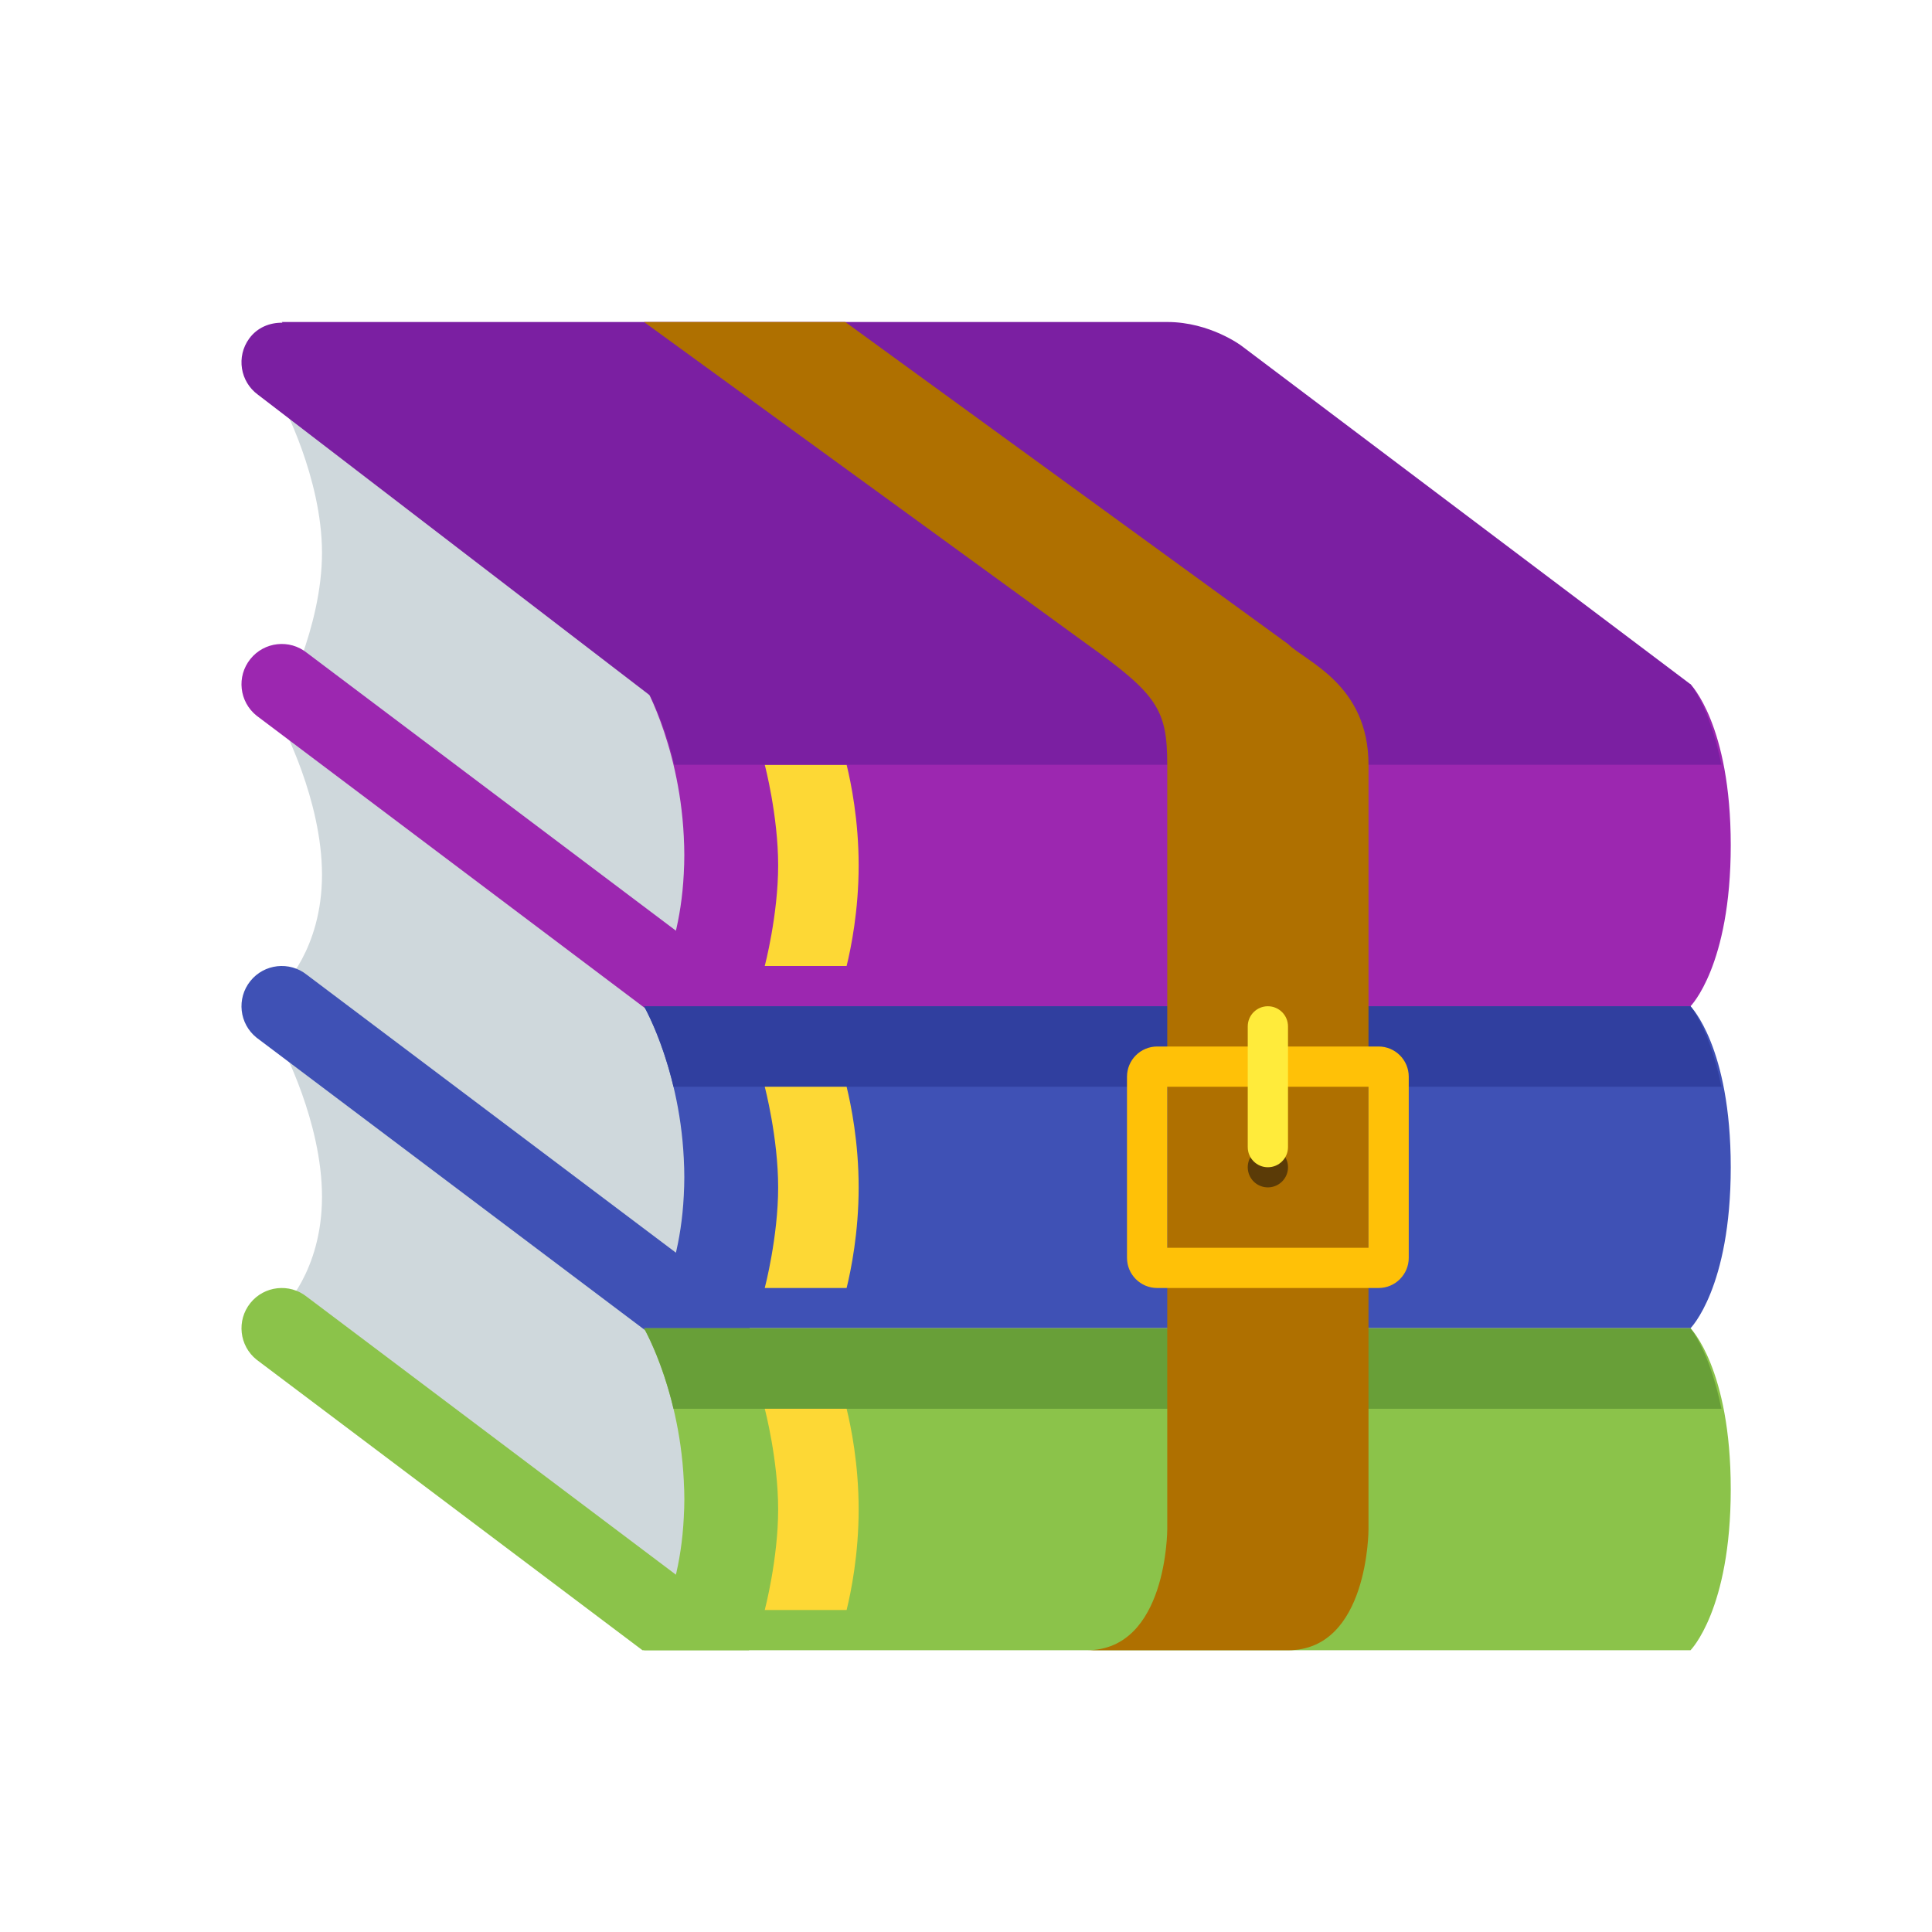<svg xmlns="http://www.w3.org/2000/svg" viewBox="0 0 48 48" width="48px" height="48px"><path fill="#CFD8DC" d="M17 24L7 17.467c0 0 1-1.865 1-3.732S7 10 7 10l10 6.533V24zM17 40L7 32.533c0 0 1-.934 1-2.8S7 26 7 26l10 6.533V40zM17 32L7 24.533c0 0 1-.934 1-2.8S7 18 7 18l10 6.533V32z"/><path fill="#3F51B5" d="M17.624,34c-0.219,0-0.44-0.071-0.624-0.219l-10.625-8c-0.432-0.346-0.501-0.975-0.156-1.406c0.344-0.431,0.975-0.501,1.405-0.156l10.625,8c0.432,0.346,0.501,0.975,0.156,1.406C18.208,33.871,17.917,34,17.624,34z"/><path fill="#3F51B5" d="M42,25H16c0,0,1,1.742,1,4.246S16,33,16,33h26c0,0,1-1,1-4S42,25,42,25z"/><path fill="#9C27B0" d="M17.624,26c-0.219,0-0.44-0.071-0.624-0.219l-10.625-8c-0.432-0.346-0.501-0.975-0.156-1.406c0.344-0.431,0.975-0.502,1.405-0.156l10.625,8c0.432,0.346,0.501,0.975,0.156,1.406C18.208,25.871,17.917,26,17.624,26z"/><path fill="#9C27B0" d="M42,17H16c0,0,1,1.742,1,4.246S16,25,16,25h26c0,0,1-1,1-4S42,17,42,17z"/><path fill="#8BC34A" d="M18.609,41c0-0.293-0.113-0.584-0.36-0.781l-10.625-8c-0.43-0.345-1.061-0.274-1.405,0.156c-0.345,0.432-0.275,1.061,0.156,1.406L15.962,41H18.609z"/><path fill="#8BC34A" d="M42,33H16c0,0,1,1.742,1,4.246S16,41,16,41h26c0,0,1-1,1-4S42,33,42,33z"/><path fill="#689F38" d="M42,33H16c0,0,0.441,0.756,0.733,2h26.035C42.473,33.559,42,33,42,33z"/><path fill="#303F9F" d="M42,25H16c0,0,0.441,0.756,0.733,2h26.035C42.473,25.559,42,25,42,25z"/><path fill="#FDD835" d="M21.034 32c.11-.45.299-1.379.299-2.5s-.189-2.05-.299-2.5H19c.003.009.333 1.267.333 2.5S19.002 31.993 19 32H21.034zM21.034 24c.11-.45.299-1.379.299-2.5s-.189-2.05-.299-2.5H19c.003.009.333 1.267.333 2.5S19.002 23.993 19 24H21.034zM21.034 40c.11-.45.299-1.379.299-2.5s-.189-2.05-.299-2.5H19c.003.009.333 1.267.333 2.5S19.002 39.993 19 40H21.034z"/><path fill="#7B1FA2" d="M42.768,19C42.473,17.559,42,17,42,17L30.844,8.591C30.844,8.591,30.063,8,29,8C27.771,8,7,8,7,8l0.018,0.018C6.703,8.012,6.39,8.137,6.191,8.412c-0.325,0.446-0.226,1.072,0.22,1.396l9.737,7.47c0.161,0.325,0.418,0.92,0.607,1.722H42.768z"/><path fill="#AF7000" d="M32,16L21,8h-5l11,8c1.75,1.25,2,1.625,2,3s0,19,0,19s0,3-2,3c1.056,0,3.678,0,5,0c2,0,2-3,2-3s0-18,0-19C34,17,32.438,16.438,32,16z"/><g><path fill="#FFC107" d="M34,27v4h-5v-4H34 M34.25,26h-5.5C28.336,26,28,26.336,28,26.75v4.5c0,0.414,0.336,0.75,0.75,0.75h5.5c0.414,0,0.75-0.336,0.75-0.75v-4.5C35,26.336,34.664,26,34.25,26L34.25,26z"/></g><path fill="#5B3B07" d="M31.5 28.5A0.5 0.5 0 1 0 31.5 29.5A0.5 0.5 0 1 0 31.5 28.5Z"/><path fill="#FFEB3B" d="M31.5,29c-0.276,0-0.5-0.224-0.5-0.5v-3c0-0.276,0.224-0.5,0.5-0.5s0.5,0.224,0.5,0.5v3C32,28.776,31.776,29,31.5,29z"/></svg>